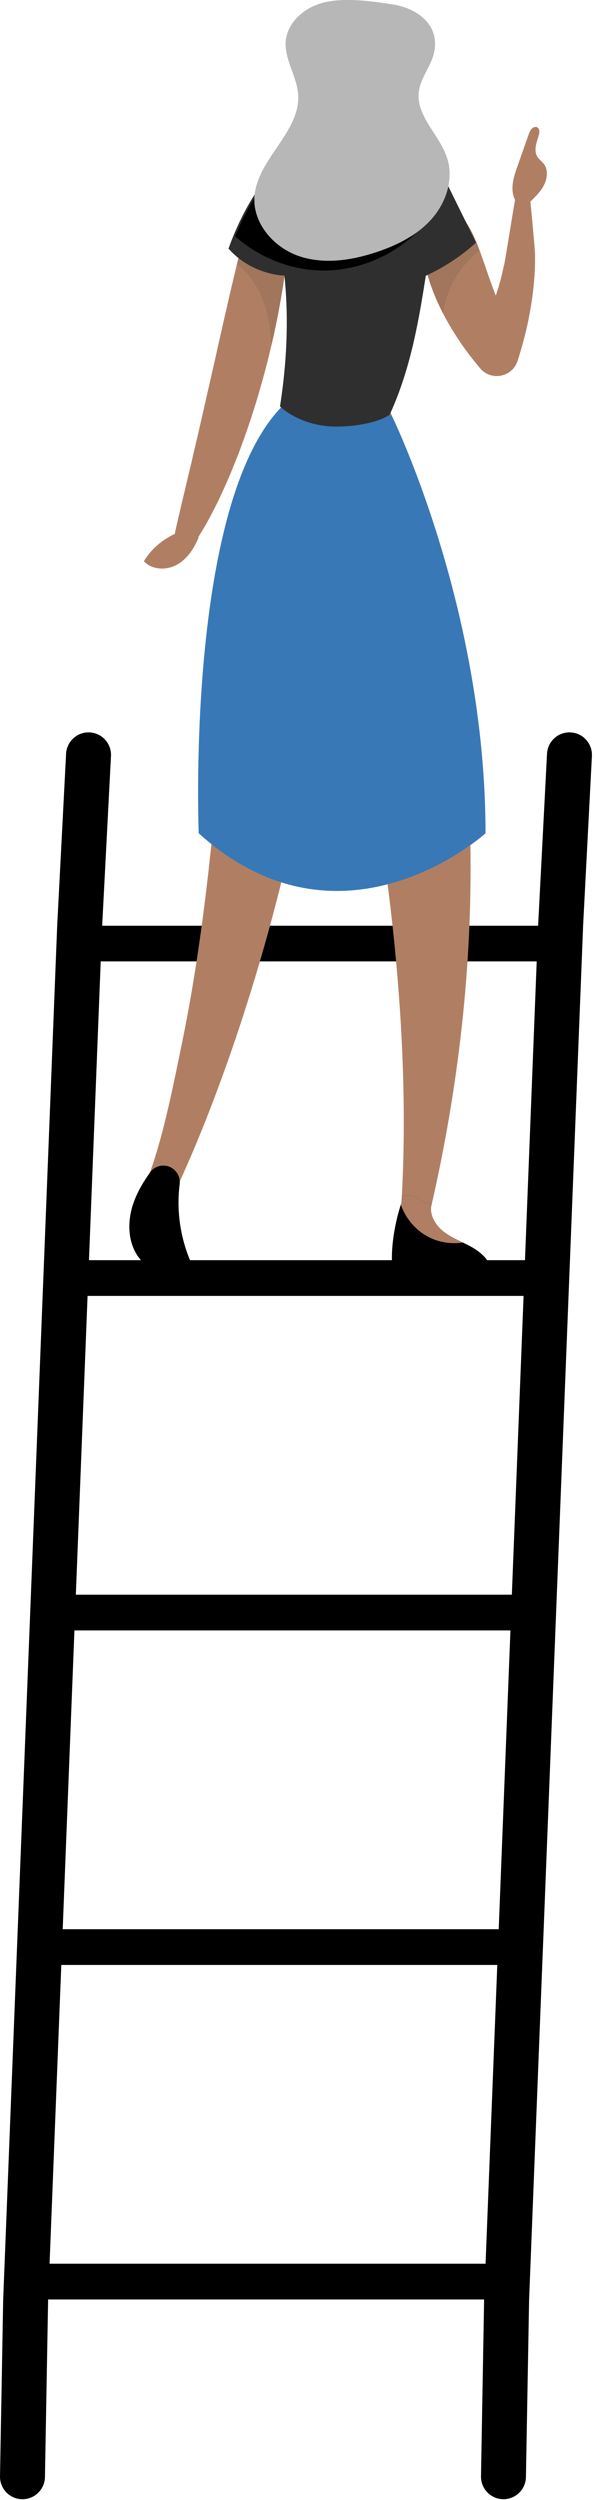 <svg width="138" height="579" viewBox="0 0 138 579" fill="none" xmlns="http://www.w3.org/2000/svg">
<path d="M0.737 532.545L1.065 524.272L3.786 455.076L4.114 446.804L6.839 377.607L7.167 369.335L9.888 300.139L10.216 291.866L12.936 222.67L13.264 214.398L15.324 174.636C15.435 171.754 17.861 169.506 20.736 169.617C23.544 169.728 25.748 172.044 25.748 174.834C25.748 174.902 25.748 174.974 25.743 175.042L23.698 214.398H124.807L126.867 174.636C126.978 171.754 129.404 169.506 132.279 169.617C135.091 169.728 137.291 172.044 137.291 174.834C137.291 174.902 137.291 174.974 137.286 175.042L135.241 214.398L134.918 222.67L132.192 291.866L131.864 300.139L129.144 369.335L128.816 377.607L126.095 446.804L125.767 455.076L123.046 524.272L122.718 532.545L121.98 573.786C121.869 576.668 119.443 578.916 116.568 578.805C113.688 578.693 111.45 576.261 111.561 573.38L112.28 532.55H11.161L10.423 573.791C10.312 576.672 7.886 578.921 5.006 578.809C2.131 578.698 -0.107 576.266 0.004 573.385L0.737 532.545ZM124.479 222.655H23.36L20.635 291.852H121.759L124.479 222.655ZM121.435 300.129H20.312L17.591 369.325H118.715L121.435 300.129ZM118.387 377.603H17.263L14.543 446.799H115.666L118.387 377.603ZM112.618 524.272L115.338 455.076H14.219L11.499 524.272H112.618Z" fill="black"/>
<path d="M99.177 282.975C95.878 282.699 96.182 282.462 92.868 282.182C96.187 236.918 88.561 182.275 76.993 138.394C67.992 221.775 40.155 276.83 40.155 276.83H32.673C37.121 266.889 39.614 254.27 42.388 240.67C42.393 240.67 42.393 240.665 42.393 240.665C51.987 193.656 52.754 134.976 52.754 134.976C53.261 126.906 52.967 118.885 56.116 111.391C57.042 109.186 58.142 107.025 59.396 104.961L65.889 93.231L69.975 93.323L76.419 93.473L90.09 93.787L91.382 98.013L95.685 112.073L95.7 112.126C113.354 167.045 112.679 226.818 99.177 282.975Z" fill="#B07F63"/>
<path d="M90.799 96.113C90.799 96.113 112.611 140.381 112.611 192.984C112.611 192.984 79.415 223.042 46.088 192.984C46.088 192.984 43.005 116.971 65.368 94.174L90.799 96.113Z" fill="#3878B7"/>
<path d="M124.092 60.915C124.096 61.36 124.068 61.81 124.048 62.274C124.029 62.738 124.005 63.207 123.986 63.686C123.942 64.16 123.904 64.648 123.865 65.141C123.831 65.634 123.783 66.137 123.725 66.645C123.619 67.665 123.479 68.709 123.325 69.782C122.987 71.919 122.591 74.172 122.037 76.474C121.492 78.78 120.826 81.154 120.049 83.567C118.815 87.406 113.822 88.348 111.28 85.215L110.711 84.519C110.523 84.282 110.325 84.045 110.132 83.808C108.492 81.787 106.992 79.713 105.675 77.625C104.59 75.952 103.62 74.269 102.761 72.606V72.601C102.554 72.205 102.356 71.813 102.168 71.417C101.666 70.397 101.218 69.386 100.803 68.39C100.591 67.897 100.417 67.389 100.229 66.901C100.05 66.413 99.858 65.929 99.708 65.451C99.081 63.526 98.613 61.694 98.353 59.992C98.29 59.566 98.232 59.151 98.184 58.74C98.14 58.334 98.111 57.932 98.092 57.541C98.049 56.762 98.039 56.023 98.087 55.322C98.14 54.62 98.208 53.973 98.333 53.363C98.463 52.759 98.627 52.198 98.825 51.695C99.211 50.685 99.775 49.882 100.412 49.312C101.054 48.741 101.797 48.403 102.597 48.301C103.393 48.205 104.204 48.35 104.975 48.698C105.757 49.051 106.466 49.611 107.151 50.346C107.836 51.081 108.458 51.995 109.051 53.059C109.201 53.325 109.336 53.6 109.486 53.886C109.63 54.171 109.775 54.466 109.915 54.77C110.055 55.075 110.19 55.389 110.32 55.708C110.46 56.027 110.6 56.356 110.735 56.699C110.87 57.038 110.991 57.386 111.13 57.739C111.164 57.831 111.203 57.923 111.237 58.014C111.338 58.28 111.444 58.546 111.54 58.822C111.796 59.566 112.086 60.33 112.356 61.138C112.915 62.733 113.489 64.45 114.15 66.239C114.411 66.964 114.69 67.708 114.98 68.463C115.042 68.269 115.11 68.076 115.177 67.882C115.327 67.423 115.472 66.969 115.616 66.524C115.747 66.069 115.872 65.624 115.993 65.185C116.263 64.305 116.783 61.832 117 61C117.13 60.449 119.384 46.527 119.5 46L123 46.5C123.101 47.419 124.034 57.289 124.063 58.353C124.111 59.175 124.092 60.026 124.092 60.915Z" fill="#B07F63"/>
<path d="M66.372 60.925C66.309 61.452 66.241 61.989 66.164 62.53C65.976 63.918 65.783 65.349 65.552 66.804C65.064 69.72 64.534 72.78 63.849 75.923C63.564 77.315 63.246 78.727 62.908 80.148C62.484 81.947 62.03 83.77 61.557 85.617C60.651 88.909 59.763 92.124 58.76 95.19C57.805 98.269 56.743 101.204 55.726 103.989C55.21 105.381 54.66 106.726 54.134 108.031C53.603 109.336 53.097 110.603 52.542 111.812C52.002 113.021 51.466 114.186 50.95 115.303C50.82 115.578 50.695 115.854 50.564 116.124C50.429 116.395 50.294 116.666 50.159 116.927C49.889 117.454 49.624 117.967 49.368 118.469C48.847 119.47 48.341 120.423 47.853 121.317C47.342 122.202 46.836 123.029 46.363 123.797C45.89 124.566 45.432 125.272 45.003 125.915C44.892 126.075 44.786 126.234 44.684 126.389C44.573 126.539 44.462 126.684 44.356 126.829C44.139 127.114 43.932 127.38 43.729 127.631C42.108 129.648 40.941 130.6 40.309 130.291C39.682 129.986 39.648 128.453 40.083 125.992C40.136 125.683 40.198 125.364 40.271 125.021C40.304 124.851 40.343 124.682 40.377 124.508C40.41 124.329 40.444 124.145 40.478 123.962C40.618 123.217 40.787 122.415 40.98 121.569C41.168 120.718 41.395 119.818 41.621 118.861C41.834 117.894 42.065 116.879 42.321 115.82C42.451 115.293 42.581 114.751 42.716 114.195C42.784 113.92 42.856 113.644 42.924 113.364C42.986 113.079 43.054 112.793 43.117 112.503C43.382 111.343 43.666 110.144 43.97 108.901C44.284 107.668 44.569 106.373 44.872 105.048C45.186 103.723 45.509 102.365 45.837 100.967C47.115 95.368 48.514 89.219 49.986 82.764C50.685 79.525 51.433 76.377 52.108 73.322C52.822 70.281 53.463 67.331 54.153 64.542C54.419 63.405 54.679 62.293 54.944 61.21C55.007 60.954 55.065 60.703 55.132 60.451C55.465 59.131 55.784 57.845 56.097 56.598C56.189 56.23 56.28 55.873 56.377 55.515C59.411 57.816 62.792 59.644 66.372 60.925Z" fill="#B07F63"/>
<path d="M56.377 55.52C59.411 57.816 62.792 59.639 66.372 60.925C66.309 61.452 66.241 61.989 66.164 62.53C65.976 63.918 65.783 65.349 65.552 66.804C65.064 69.72 64.534 72.78 63.849 75.923C63.564 77.315 63.246 78.727 62.908 80.148C62.734 76.034 62.112 71.886 60.405 68.153C59.17 65.46 57.308 62.98 54.949 61.22C55.012 60.964 55.07 60.712 55.137 60.461C55.47 59.141 55.788 57.855 56.102 56.608C56.189 56.24 56.28 55.878 56.377 55.52Z" fill="#A1765D"/>
<path d="M111.246 58.024C107.44 60.964 104.604 65.165 103.335 69.816C103.084 70.73 102.896 71.663 102.766 72.601C102.559 72.205 102.361 71.813 102.173 71.417C101.671 70.397 101.222 69.386 100.808 68.39C100.595 67.897 100.422 67.389 100.234 66.901C100.055 66.413 99.862 65.929 99.713 65.451C99.085 63.526 98.618 61.694 98.357 59.992C98.294 59.566 98.237 59.151 98.188 58.74C98.145 58.334 98.116 57.932 98.097 57.541C98.053 56.762 98.044 56.023 98.092 55.322C98.145 54.62 98.213 53.973 98.338 53.363C98.468 52.759 98.632 52.198 98.83 51.695C99.216 50.685 99.78 49.882 100.417 49.312C101.058 48.741 101.801 48.403 102.602 48.301C103.398 48.205 104.208 48.35 104.98 48.698C105.762 49.051 106.471 49.611 107.156 50.346C107.841 51.081 108.463 51.995 109.056 53.059C109.206 53.325 109.341 53.6 109.49 53.886C109.635 54.171 109.78 54.466 109.92 54.77C110.059 55.075 110.195 55.389 110.325 55.708C110.465 56.027 110.605 56.356 110.74 56.699C110.875 57.038 110.995 57.386 111.135 57.739C111.174 57.836 111.208 57.928 111.246 58.024Z" fill="#A1765D"/>
<path d="M41.669 274.272C40.825 280.988 42.012 287.95 45.056 293.998C40.917 296.29 35.186 295.11 32.287 291.363C29.562 287.844 29.48 282.825 30.951 278.624C31.844 276.071 33.233 273.75 34.8 271.536C36.306 269.413 39.45 269.413 40.96 271.531C40.975 271.55 40.984 271.57 40.999 271.584C41.554 272.363 41.79 273.325 41.669 274.272Z" fill="black"/>
<path d="M114.049 294.293C106.148 295.599 98.729 295.546 91.006 293.413C90.543 289.338 91.542 283.381 92.965 278.986C93.196 278.271 93.442 277.599 93.688 276.98C96.418 276.196 97.296 278.677 100.133 278.715C99.419 281.104 100.88 283.666 102.839 285.204C104.204 286.282 105.786 287.012 107.358 287.771C108.039 288.1 108.709 288.429 109.36 288.796C111.536 290.015 113.615 291.842 114.049 294.293Z" fill="black"/>
<path d="M66.356 68.801C66.82 77.257 66.236 85.849 64.938 94.136C67.944 96.853 72.217 98.415 76.255 98.729C80.287 99.038 86.978 98.299 90.369 96.075C94.223 87.667 96.191 79.075 97.73 70.179C98.087 68.1 98.424 65.997 98.757 63.874C102.992 61.921 106.928 59.33 110.397 56.216C108.101 51.391 105.737 46.807 103.436 41.987C102.616 40.276 101.777 38.53 100.494 37.133C99.211 35.736 97.238 34.329 95.347 34.459C95.347 34.464 95.347 34.464 95.347 34.464C95.342 34.459 95.342 34.459 95.342 34.459L95.347 34.455C90.186 34.126 86.495 34 86.495 34C82.554 34.459 78.363 33.986 74.34 34.068C73.838 34.077 73.341 34.102 72.849 34.13C72.68 34.14 72.511 34.15 72.343 34.164C72.338 34.164 72.338 34.164 72.338 34.164C62.869 35.828 56.531 48.766 54.109 54.669C53.381 56.448 53 57.589 53 57.589C58.508 63.758 65.971 63.836 65.971 63.836C66.139 65.48 66.27 67.138 66.356 68.801Z" fill="#2F2F2F"/>
<path d="M54.534 54.712C60.033 59.605 67.283 62.54 74.644 62.651C84.34 62.796 93.987 58.039 99.79 50.245C90.915 45.019 82.145 39.429 73.279 34.174C73.11 34.184 72.941 34.193 72.773 34.208C72.768 34.208 72.768 34.208 72.768 34.208C63.299 35.866 56.961 48.804 54.534 54.712Z" fill="black"/>
<path d="M46.088 124.44C45.041 127.003 43.435 129.469 41.013 130.803C38.592 132.133 35.239 132.017 33.368 129.976C35.399 126.577 38.91 123.952 42.711 122.85C43.801 123.266 44.988 124.02 46.088 124.44Z" fill="#B07F63"/>
<path d="M100.674 12.163C99.969 15.368 97.509 18.037 97.123 21.301C96.453 26.962 102.053 31.304 103.746 36.743C105.246 41.554 103.438 46.969 100.085 50.73C96.733 54.492 92.054 56.808 87.278 58.394C81.485 60.318 75.094 61.27 69.32 59.298C63.546 57.325 58.679 51.799 59.016 45.693C59.499 36.898 69.812 30.579 69.151 21.799C68.832 17.578 65.924 13.734 66.281 9.518C66.667 5.017 70.834 1.579 75.229 0.554C80.125 -0.587 86.217 0.264 91.181 1.047C96.781 1.923 102.077 5.795 100.674 12.163Z" fill="#CBCBCB"/>
<path d="M100.674 12.163C99.969 15.368 97.509 18.037 97.123 21.301C96.453 26.962 102.053 31.304 103.746 36.743C105.246 41.554 103.438 46.969 100.085 50.73C96.733 54.492 92.054 56.808 87.278 58.394C81.485 60.318 75.094 61.27 69.32 59.298C63.546 57.325 58.679 51.799 59.016 45.693C59.499 36.898 69.812 30.579 69.151 21.799C68.832 17.578 65.924 13.734 66.281 9.518C66.667 5.017 70.834 1.579 75.229 0.554C80.125 -0.587 86.217 0.264 91.181 1.047C96.781 1.923 102.077 5.795 100.674 12.163Z" fill="#B7B7B7"/>
<path d="M107.363 287.771C104.71 288.163 101.927 287.757 99.525 286.553C96.466 285.02 94.079 282.226 92.969 278.991C93.201 278.276 93.447 277.603 93.693 276.985C96.423 276.201 97.301 278.682 100.137 278.72C99.423 281.109 100.885 283.671 102.843 285.209C104.208 286.277 105.791 287.012 107.363 287.771Z" fill="#B07F63"/>
<path d="M119.473 46.302C118.853 45.165 118.751 43.741 118.947 42.38C119.134 41.018 119.601 39.699 120.059 38.395C120.893 36.021 121.73 33.651 122.563 31.277C122.735 30.774 122.924 30.249 123.281 29.859C123.637 29.47 124.219 29.254 124.634 29.505C124.926 29.679 125.074 30.051 125.091 30.42C125.108 30.79 125.006 31.161 124.901 31.52C124.672 32.285 124.404 33.04 124.277 33.826C124.146 34.608 124.176 35.433 124.514 36.101C124.933 36.915 125.753 37.389 126.258 38.132C127.136 39.414 126.945 41.322 126.195 42.821C125.446 44.32 124.229 45.509 123.037 46.66C121.883 46.533 120.628 46.429 119.473 46.302Z" fill="#B07F63"/>
</svg>
